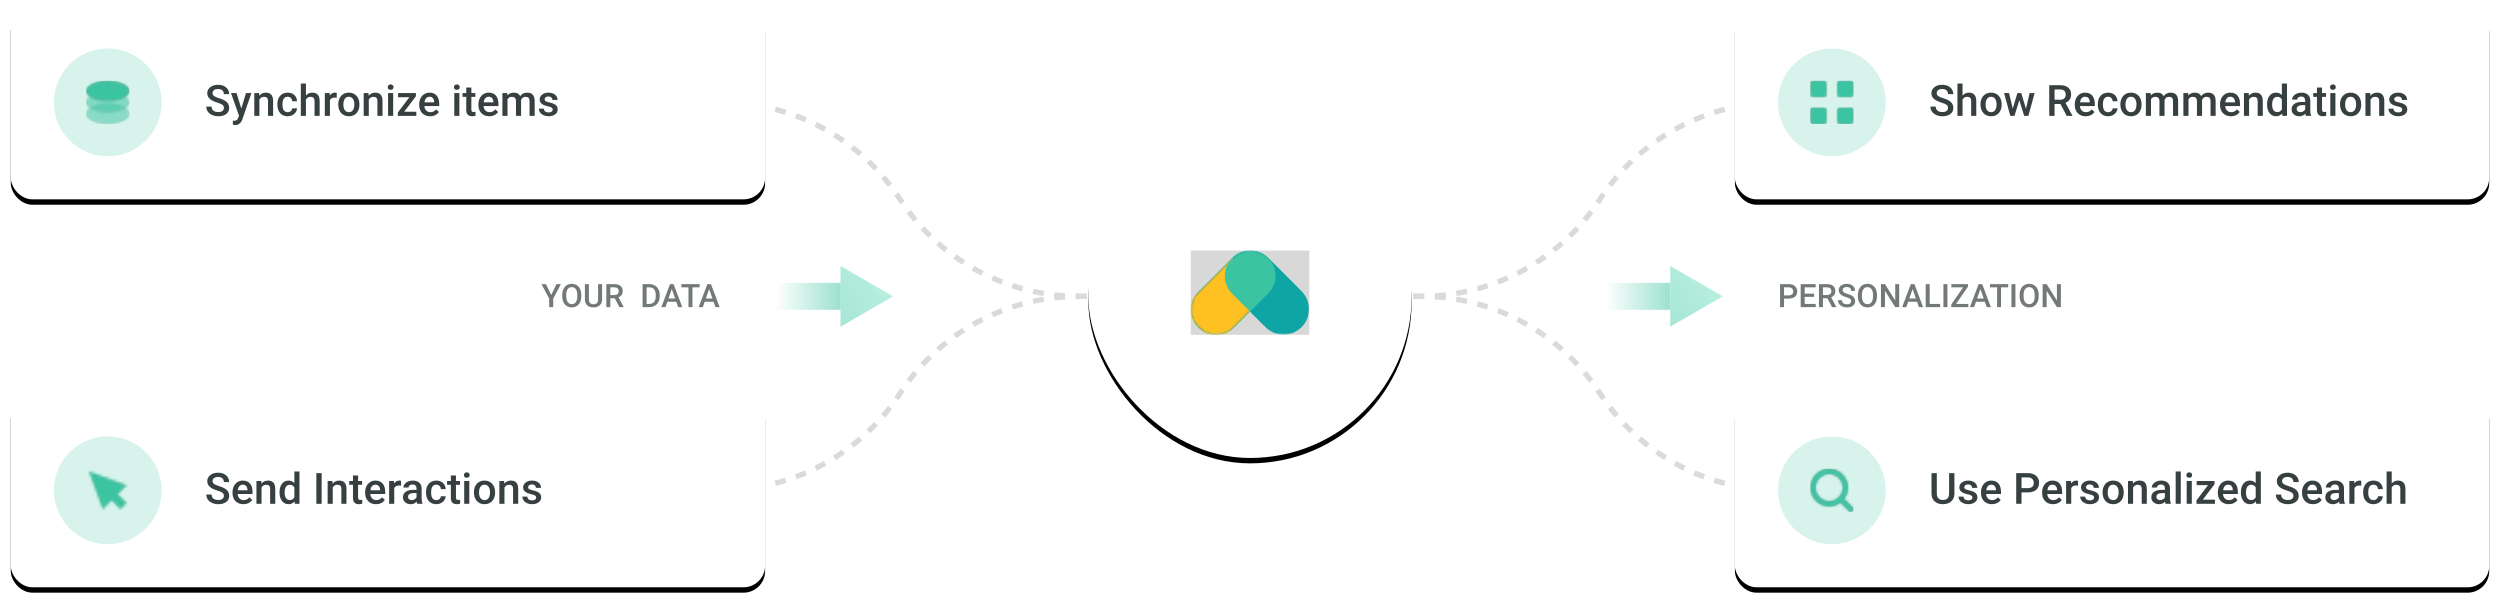 <svg xmlns="http://www.w3.org/2000/svg" xmlns:xlink="http://www.w3.org/1999/xlink" width="928" height="224" viewBox="0 0 928 224"><defs><rect id="a" width="120" height="120" x="0" y="0" rx="60"/><rect id="c" width="44" height="31.275" x="0" y="0"/><rect id="i" width="280" height="72" x="0" y="0" rx="8"/><rect id="q" width="280" height="72" x="0" y="0" rx="8"/><rect id="u" width="280" height="72" x="0" y="0" rx="8"/><rect id="y" width="280" height="72" x="0" y="0" rx="8"/><filter id="b" width="110%" height="110%" x="-5%" y="-3.3%" filterUnits="objectBoundingBox"><feMorphology in="SourceAlpha" radius="1" result="shadowSpreadOuter1"/><feOffset dy="2" in="shadowSpreadOuter1" result="shadowOffsetOuter1"/><feGaussianBlur in="shadowOffsetOuter1" result="shadowBlurOuter1" stdDeviation="2"/><feColorMatrix in="shadowBlurOuter1" result="shadowMatrixOuter1" values="0 0 0 0 0.216 0 0 0 0 0.251 0 0 0 0 0.251 0 0 0 0.25 0"/><feOffset in="SourceAlpha" result="shadowOffsetOuter2"/><feGaussianBlur in="shadowOffsetOuter2" result="shadowBlurOuter2" stdDeviation=".5"/><feColorMatrix in="shadowBlurOuter2" result="shadowMatrixOuter2" values="0 0 0 0 0.216 0 0 0 0 0.251 0 0 0 0 0.251 0 0 0 0.25 0"/><feMerge><feMergeNode in="shadowMatrixOuter1"/><feMergeNode in="shadowMatrixOuter2"/></feMerge></filter><filter id="j" width="104.3%" height="116.7%" x="-2.1%" y="-5.6%" filterUnits="objectBoundingBox"><feMorphology in="SourceAlpha" radius="1" result="shadowSpreadOuter1"/><feOffset dy="2" in="shadowSpreadOuter1" result="shadowOffsetOuter1"/><feGaussianBlur in="shadowOffsetOuter1" result="shadowBlurOuter1" stdDeviation="2"/><feColorMatrix in="shadowBlurOuter1" result="shadowMatrixOuter1" values="0 0 0 0 0.216 0 0 0 0 0.251 0 0 0 0 0.251 0 0 0 0.25 0"/><feOffset in="SourceAlpha" result="shadowOffsetOuter2"/><feGaussianBlur in="shadowOffsetOuter2" result="shadowBlurOuter2" stdDeviation=".5"/><feColorMatrix in="shadowBlurOuter2" result="shadowMatrixOuter2" values="0 0 0 0 0.216 0 0 0 0 0.251 0 0 0 0 0.251 0 0 0 0.25 0"/><feMerge><feMergeNode in="shadowMatrixOuter1"/><feMergeNode in="shadowMatrixOuter2"/></feMerge></filter><filter id="r" width="104.3%" height="116.7%" x="-2.1%" y="-5.6%" filterUnits="objectBoundingBox"><feMorphology in="SourceAlpha" radius="1" result="shadowSpreadOuter1"/><feOffset dy="2" in="shadowSpreadOuter1" result="shadowOffsetOuter1"/><feGaussianBlur in="shadowOffsetOuter1" result="shadowBlurOuter1" stdDeviation="2"/><feColorMatrix in="shadowBlurOuter1" result="shadowMatrixOuter1" values="0 0 0 0 0.216 0 0 0 0 0.251 0 0 0 0 0.251 0 0 0 0.25 0"/><feOffset in="SourceAlpha" result="shadowOffsetOuter2"/><feGaussianBlur in="shadowOffsetOuter2" result="shadowBlurOuter2" stdDeviation=".5"/><feColorMatrix in="shadowBlurOuter2" result="shadowMatrixOuter2" values="0 0 0 0 0.216 0 0 0 0 0.251 0 0 0 0 0.251 0 0 0 0.25 0"/><feMerge><feMergeNode in="shadowMatrixOuter1"/><feMergeNode in="shadowMatrixOuter2"/></feMerge></filter><filter id="v" width="104.3%" height="116.7%" x="-2.1%" y="-5.6%" filterUnits="objectBoundingBox"><feMorphology in="SourceAlpha" radius="1" result="shadowSpreadOuter1"/><feOffset dy="2" in="shadowSpreadOuter1" result="shadowOffsetOuter1"/><feGaussianBlur in="shadowOffsetOuter1" result="shadowBlurOuter1" stdDeviation="2"/><feColorMatrix in="shadowBlurOuter1" result="shadowMatrixOuter1" values="0 0 0 0 0.216 0 0 0 0 0.251 0 0 0 0 0.251 0 0 0 0.25 0"/><feOffset in="SourceAlpha" result="shadowOffsetOuter2"/><feGaussianBlur in="shadowOffsetOuter2" result="shadowBlurOuter2" stdDeviation=".5"/><feColorMatrix in="shadowBlurOuter2" result="shadowMatrixOuter2" values="0 0 0 0 0.216 0 0 0 0 0.251 0 0 0 0 0.251 0 0 0 0.25 0"/><feMerge><feMergeNode in="shadowMatrixOuter1"/><feMergeNode in="shadowMatrixOuter2"/></feMerge></filter><filter id="z" width="104.3%" height="116.7%" x="-2.1%" y="-5.6%" filterUnits="objectBoundingBox"><feMorphology in="SourceAlpha" radius="1" result="shadowSpreadOuter1"/><feOffset dy="2" in="shadowSpreadOuter1" result="shadowOffsetOuter1"/><feGaussianBlur in="shadowOffsetOuter1" result="shadowBlurOuter1" stdDeviation="2"/><feColorMatrix in="shadowBlurOuter1" result="shadowMatrixOuter1" values="0 0 0 0 0.216 0 0 0 0 0.251 0 0 0 0 0.251 0 0 0 0.25 0"/><feOffset in="SourceAlpha" result="shadowOffsetOuter2"/><feGaussianBlur in="shadowOffsetOuter2" result="shadowBlurOuter2" stdDeviation=".5"/><feColorMatrix in="shadowBlurOuter2" result="shadowMatrixOuter2" values="0 0 0 0 0.216 0 0 0 0 0.251 0 0 0 0 0.251 0 0 0 0.25 0"/><feMerge><feMergeNode in="shadowMatrixOuter1"/><feMergeNode in="shadowMatrixOuter2"/></feMerge></filter><path id="e" d="M9.381,36.363 C4.2,36.363 -2.51021605e-12,32.167 -2.51021605e-12,26.991 L-2.51021605e-12,26.991 L-2.51021605e-12,9.435 C-2.51021605e-12,4.225 4.225,1.11095568e-12 9.436,1.11095568e-12 L9.436,1.11095568e-12 L9.705,0.004 C14.793,0.146 18.873,4.314 18.873,9.435 L18.873,9.435 L18.872,17.619 L27.232,17.619 C32.322,17.619 36.465,21.669 36.609,26.719 L36.613,26.991 C36.613,32.168 32.413,36.363 27.232,36.363 L27.232,36.363 Z"/><path id="s" d="M1,1 L15,6.131 L11.713,9.418 L15,12.705 L12.705,15 L9.418,11.714 L6.131,15 L1,1 Z"/><path id="w" d="M1,0 L5,0 C5.552,0 6,0.448 6,1 L6,5 C6,5.552 5.552,6 5,6 L1,6 C0.448,6 0,5.552 0,5 L0,1 C0,0.448 0.448,0 1,0 Z M1,10 L5,10 C5.552,10 6,10.448 6,11 L6,15 C6,15.552 5.552,16 5,16 L1,16 C0.448,16 0,15.552 0,15 L0,11 C0,10.448 0.448,10 1,10 Z M11,0 L15,0 C15.552,0 16,0.448 16,1 L16,5 C16,5.552 15.552,6 15,6 L11,6 C10.448,6 10,5.552 10,5 L10,1 C10,0.448 10.448,0 11,0 Z M11,10 L15,10 C15.552,10 16,10.448 16,11 L16,15 C16,15.552 15.552,16 15,16 L11,16 C10.448,16 10,15.552 10,15 L10,11 C10,10.448 10.448,10 11,10 Z"/><path id="A" d="M12.606,11.192 L15.707,14.293 C16.098,14.683 16.098,15.317 15.707,15.707 C15.317,16.098 14.683,16.098 14.293,15.707 L11.192,12.606 C10.024,13.482 8.572,14 7,14 C3.134,14 0,10.866 0,7 C0,3.134 3.134,0 7,0 C10.866,0 14,3.134 14,7 C14,8.572 13.482,10.024 12.606,11.192 L12.606,11.192 Z M7,12 C9.761,12 12,9.761 12,7 C12,4.239 9.761,2 7,2 C4.239,2 2,4.239 2,7 C2,9.761 4.239,12 7,12 Z"/><ellipse id="k" cx="8" cy="4.211" rx="8" ry="3.789"/><ellipse id="m" cx="8" cy="4" rx="8" ry="3.789"/><ellipse id="o" cx="8" cy="3.789" rx="8" ry="3.789"/><linearGradient id="g" x1="0%" x2="100%" y1="50%" y2="50%"><stop offset="0%" stop-color="#FFF"/><stop offset="100%" stop-color="#3BC4A1"/></linearGradient><linearGradient id="h" x1="-9.385%" x2="130.144%" y1="-38.052%" y2="151.533%"><stop offset="0%" stop-color="#86E8CF"/><stop offset="100%" stop-color="#3BC4A1"/></linearGradient></defs><g fill="none" fill-rule="evenodd" transform="translate(4 2)"><path stroke="#D9DBDB" stroke-dasharray="4 4" stroke-width="2" d="M260,108 L263.707,108 C290.504,108 315.486,121.544 330.109,144 C344.732,166.456 369.714,180 396.511,180 L400,180 L400,180" transform="matrix(1 0 0 -1 0 288)"/><path stroke="#D9DBDB" stroke-dasharray="4 4" stroke-width="2" d="M260,36 L263.707,36 C290.504,36 315.486,49.544 330.109,72 C344.732,94.456 369.714,108 396.511,108 L400,108 L400,108"/><g stroke="#D9DBDB" stroke-dasharray="4 4" stroke-width="2" transform="matrix(-1 0 0 1 660 36)"><path d="M0,72 L3.707,72 C30.504,72 55.486,85.544 70.109,108 C84.732,130.456 109.714,144 136.511,144 L140,144 L140,144" transform="matrix(1 0 0 -1 0 216)"/><path d="M0,0 L3.707,0 C30.504,-1.91334608e-14 55.486,13.544 70.109,36 C84.732,58.456 109.714,72 136.511,72 L140,72 L140,72"/></g><g transform="translate(400 48)"><use xlink:href="#a" fill="#000" filter="url(#b)"/><use xlink:href="#a" fill="#FFF"/><g transform="translate(38 43)"><mask id="d" fill="#fff"><use xlink:href="#c"/></mask><use xlink:href="#c" fill="#D8D8D8" opacity="0" transform="matrix(1 0 0 -1 0 31.275)"/><g mask="url(#d)"><g transform="rotate(135 19.395 20.785)"><mask id="f" fill="#fff"><use xlink:href="#e"/></mask><use xlink:href="#e" fill="#0FA5A5"/><polygon fill="#FFC021" points="9.436 26.991 18.873 17.619 36.613 17.619 36.613 36.363 9.436 36.363" mask="url(#f)"/><polygon fill="#0FA5A5" points="0 10.443 18.873 10.443 18.873 17.619 9.922 26.67 0 26.67" mask="url(#f)"/><path fill="#3BC4A1" d="M18.872,17.619 L18.873,26.927 C18.873,32.138 14.648,36.363 9.436,36.363 L9.436,36.363 L9.168,36.359 C4.079,36.217 4.41118181e-12,32.049 4.41118181e-12,26.927 L5.25474858e-05,26.958 L0.004,26.719 C0.145,21.758 4.144,17.764 9.109,17.623 L9.381,17.619 L18.872,17.619 Z" mask="url(#f)"/></g></g></g></g><rect width="24" height="10" x="284" y="103" fill="url(#g)" opacity=".5"/><polygon fill="url(#h)" points="314.5 95 325.758 114.5 303.242 114.5" opacity=".5" transform="rotate(90 314.5 108)"/><g opacity=".5" transform="translate(592 95)"><rect width="24" height="10" y="8" fill="url(#g)"/><polygon fill="url(#h)" points="30.5 0 41.758 19.5 19.242 19.5" transform="rotate(90 30.5 13)"/></g><use xlink:href="#i" fill="#000" filter="url(#j)"/><use xlink:href="#i" fill="#FFF"/><g transform="translate(16 16)"><circle cx="20" cy="20" r="20" fill="#3BC4A1" opacity=".2"/><g transform="translate(12 12)"><g opacity=".5" transform="translate(0 8)"><mask id="l" fill="#fff"><use xlink:href="#k"/></mask><use xlink:href="#k" fill="#A9B1B1"/><g mask="url(#l)"><rect width="16" height="16" fill="#3BC4A1" transform="translate(0 -8)"/></g></g><g opacity=".55" transform="translate(0 4)"><mask id="n" fill="#fff"><use xlink:href="#m"/></mask><use xlink:href="#m" fill="#A9B1B1" opacity=".5"/><g mask="url(#n)"><rect width="16" height="16" fill="#3BC4A1" transform="translate(0 -4)"/></g></g><mask id="p" fill="#fff"><use xlink:href="#o"/></mask><use xlink:href="#o" fill="#A9B1B1"/><g fill="#3BC4A1" mask="url(#p)"><rect width="16" height="16"/></g></g></g><g transform="translate(0 144)"><use xlink:href="#q" fill="#000" filter="url(#r)"/><use xlink:href="#q" fill="#FFF"/><g transform="translate(16 16)"><circle cx="20" cy="20" r="20" fill="#3BC4A1" opacity=".2"/><g transform="translate(12 12)"><mask id="t" fill="#fff"><use xlink:href="#s"/></mask><use xlink:href="#s" fill="#D8D8D8" fill-rule="nonzero"/><g fill="#3BC4A1" mask="url(#t)"><rect width="16" height="16"/></g></g></g></g><g transform="translate(640)"><use xlink:href="#u" fill="#000" filter="url(#v)"/><use xlink:href="#u" fill="#FFF"/><g transform="translate(16 16)"><circle cx="20" cy="20" r="20" fill="#3BC4A1" opacity=".2"/><g transform="translate(12 12)"><mask id="x" fill="#fff"><use xlink:href="#w"/></mask><use xlink:href="#w" fill="#A9B1B1"/><g fill="#3BC4A1" mask="url(#x)"><rect width="16" height="16"/></g></g></g></g><g transform="translate(640 144)"><use xlink:href="#y" fill="#000" filter="url(#z)"/><use xlink:href="#y" fill="#FFF"/><g transform="translate(16 16)"><circle cx="20" cy="20" r="20" fill="#3BC4A1" opacity=".2"/><g transform="translate(12 12)"><mask id="B" fill="#fff"><use xlink:href="#A"/></mask><use xlink:href="#A" fill="#A9B1B1" fill-rule="nonzero"/><g fill="#3BC4A1" mask="url(#B)"><rect width="16" height="16"/></g></g></g></g><path fill="#374040" fill-rule="nonzero" d="M175.844,176.391 C176.984,176.391 177.91,176.758 178.621,177.492 C179.332,178.227 179.716,179.201 179.773,180.414 L179.781,180.859 C179.781,181.693 179.621,182.438 179.301,183.094 C178.98,183.75 178.522,184.258 177.926,184.617 C177.329,184.977 176.641,185.156 175.859,185.156 C174.667,185.156 173.712,184.759 172.996,183.965 C172.28,183.171 171.922,182.112 171.922,180.789 L171.922,180.695 C171.922,179.867 172.086,179.121 172.414,178.457 C172.742,177.793 173.203,177.283 173.797,176.926 C174.391,176.569 175.073,176.391 175.844,176.391 Z M780.391,176.391 C781.531,176.391 782.457,176.758 783.168,177.492 C783.879,178.227 784.263,179.201 784.32,180.414 L784.328,180.859 C784.328,181.693 784.168,182.438 783.848,183.094 C783.527,183.75 783.069,184.258 782.473,184.617 C781.876,184.977 781.188,185.156 780.406,185.156 C779.214,185.156 778.259,184.759 777.543,183.965 C776.827,183.171 776.469,182.112 776.469,180.789 L776.469,180.695 C776.469,179.867 776.633,179.121 776.961,178.457 C777.289,177.793 777.75,177.283 778.344,176.926 C778.938,176.569 779.62,176.391 780.391,176.391 Z M76.961,173.469 C77.753,173.469 78.458,173.615 79.078,173.906 C79.698,174.198 80.185,174.613 80.539,175.152 C80.893,175.691 81.07,176.289 81.07,176.945 L79.102,176.945 C79.102,176.352 78.915,175.887 78.543,175.551 C78.171,175.215 77.638,175.047 76.945,175.047 C76.299,175.047 75.798,175.185 75.441,175.461 C75.085,175.737 74.906,176.122 74.906,176.617 C74.906,177.034 75.099,177.382 75.484,177.66 C75.87,177.939 76.505,178.21 77.391,178.473 C78.276,178.736 78.987,179.035 79.523,179.371 C80.06,179.707 80.453,180.092 80.703,180.527 C80.953,180.962 81.078,181.471 81.078,182.055 C81.078,183.003 80.715,183.757 79.988,184.316 C79.262,184.876 78.276,185.156 77.031,185.156 C76.208,185.156 75.452,185.004 74.762,184.699 C74.072,184.395 73.535,183.974 73.152,183.438 C72.77,182.901 72.578,182.276 72.578,181.562 L74.555,181.562 C74.555,182.208 74.768,182.708 75.195,183.062 C75.622,183.417 76.234,183.594 77.031,183.594 C77.719,183.594 78.236,183.454 78.582,183.176 C78.928,182.897 79.102,182.529 79.102,182.07 C79.102,181.57 78.926,181.185 78.574,180.914 C78.223,180.643 77.589,180.37 76.672,180.094 C75.755,179.818 75.026,179.51 74.484,179.172 C73.448,178.521 72.93,177.672 72.93,176.625 C72.93,175.708 73.303,174.953 74.051,174.359 C74.798,173.766 75.768,173.469 76.961,173.469 Z M714.945,173.625 L714.945,181.234 C714.945,181.995 715.138,182.576 715.523,182.977 C715.909,183.378 716.477,183.578 717.227,183.578 C718.747,183.578 719.508,182.776 719.508,181.172 L719.508,173.625 L721.477,173.625 L721.477,181.227 C721.477,182.435 721.09,183.392 720.316,184.098 C719.543,184.803 718.513,185.156 717.227,185.156 C715.924,185.156 714.891,184.809 714.125,184.113 C713.359,183.418 712.977,182.453 712.977,181.219 L712.977,173.625 L714.945,173.625 Z M877.047,176.391 C878.052,176.391 878.871,176.684 879.504,177.27 C880.137,177.855 880.469,178.625 880.5,179.578 L878.711,179.578 C878.69,179.094 878.525,178.695 878.215,178.383 C877.905,178.07 877.51,177.914 877.031,177.914 C876.417,177.914 875.943,178.137 875.609,178.582 C875.276,179.027 875.107,179.703 875.102,180.609 L875.102,180.914 C875.102,181.831 875.267,182.514 875.598,182.965 C875.928,183.415 876.406,183.641 877.031,183.641 C877.505,183.641 877.898,183.503 878.211,183.227 C878.523,182.951 878.69,182.609 878.711,182.203 L880.5,182.203 C880.479,182.729 880.315,183.22 880.008,183.676 C879.701,184.132 879.284,184.492 878.758,184.758 C878.232,185.023 877.664,185.156 877.055,185.156 C875.872,185.156 874.935,184.773 874.242,184.008 C873.549,183.242 873.203,182.185 873.203,180.836 L873.203,180.641 C873.203,179.354 873.547,178.324 874.234,177.551 C874.922,176.777 875.859,176.391 877.047,176.391 Z M845.172,173.469 C845.964,173.469 846.669,173.615 847.289,173.906 C847.909,174.198 848.396,174.613 848.75,175.152 C849.104,175.691 849.281,176.289 849.281,176.945 L847.312,176.945 C847.312,176.352 847.126,175.887 846.754,175.551 C846.382,175.215 845.849,175.047 845.156,175.047 C844.51,175.047 844.009,175.185 843.652,175.461 C843.296,175.737 843.117,176.122 843.117,176.617 C843.117,177.034 843.31,177.382 843.695,177.66 C844.081,177.939 844.716,178.21 845.602,178.473 C846.487,178.736 847.198,179.035 847.734,179.371 C848.271,179.707 848.664,180.092 848.914,180.527 C849.164,180.962 849.289,181.471 849.289,182.055 C849.289,183.003 848.926,183.757 848.199,184.316 C847.473,184.876 846.487,185.156 845.242,185.156 C844.419,185.156 843.663,185.004 842.973,184.699 C842.283,184.395 841.746,183.974 841.363,183.438 C840.98,182.901 840.789,182.276 840.789,181.562 L842.766,181.562 C842.766,182.208 842.979,182.708 843.406,183.062 C843.833,183.417 844.445,183.594 845.242,183.594 C845.93,183.594 846.447,183.454 846.793,183.176 C847.139,182.897 847.312,182.529 847.312,182.07 C847.312,181.57 847.137,181.185 846.785,180.914 C846.434,180.643 845.799,180.37 844.883,180.094 C843.966,179.818 843.237,179.51 842.695,179.172 C841.659,178.521 841.141,177.672 841.141,176.625 C841.141,175.708 841.514,174.953 842.262,174.359 C843.009,173.766 843.979,173.469 845.172,173.469 Z M165.25,174.492 L165.25,176.547 L166.742,176.547 L166.742,177.953 L165.25,177.953 L165.25,182.672 C165.25,182.995 165.314,183.228 165.441,183.371 C165.569,183.514 165.797,183.586 166.125,183.586 C166.344,183.586 166.565,183.56 166.789,183.508 L166.789,184.977 C166.357,185.096 165.94,185.156 165.539,185.156 C164.081,185.156 163.352,184.352 163.352,182.742 L163.352,177.953 L161.961,177.953 L161.961,176.547 L163.352,176.547 L163.352,174.492 L165.25,174.492 Z M835.219,173 L835.219,185 L833.5,185 L833.406,184.125 C832.839,184.812 832.081,185.156 831.133,185.156 C830.143,185.156 829.342,184.758 828.73,183.961 C828.118,183.164 827.812,182.081 827.812,180.711 C827.812,179.409 828.115,178.363 828.719,177.574 C829.323,176.785 830.133,176.391 831.148,176.391 C832.044,176.391 832.768,176.703 833.32,177.328 L833.32,173 L835.219,173 Z M726.562,176.391 C727.573,176.391 728.389,176.641 729.012,177.141 C729.634,177.641 729.945,178.289 729.945,179.086 L728.047,179.086 C728.047,178.721 727.911,178.418 727.641,178.176 C727.37,177.934 727.01,177.812 726.562,177.812 C726.146,177.812 725.806,177.909 725.543,178.102 C725.28,178.294 725.148,178.552 725.148,178.875 C725.148,179.167 725.271,179.393 725.516,179.555 C725.76,179.716 726.255,179.879 727,180.043 C727.745,180.207 728.329,180.402 728.754,180.629 C729.178,180.855 729.493,181.128 729.699,181.445 C729.905,181.763 730.008,182.148 730.008,182.602 C730.008,183.362 729.693,183.978 729.062,184.449 C728.432,184.921 727.607,185.156 726.586,185.156 C725.893,185.156 725.276,185.031 724.734,184.781 C724.193,184.531 723.771,184.188 723.469,183.75 C723.167,183.312 723.016,182.841 723.016,182.336 L724.859,182.336 C724.885,182.784 725.055,183.129 725.367,183.371 C725.68,183.613 726.094,183.734 726.609,183.734 C727.109,183.734 727.49,183.639 727.75,183.449 C728.01,183.259 728.141,183.01 728.141,182.703 C728.141,182.365 728.001,182.107 727.723,181.93 C727.444,181.753 726.982,181.596 726.336,181.461 C725.69,181.326 725.151,181.154 724.719,180.945 C723.771,180.487 723.297,179.823 723.297,178.953 C723.297,178.224 723.604,177.615 724.219,177.125 C724.833,176.635 725.615,176.391 726.562,176.391 Z M771.727,176.391 C772.737,176.391 773.553,176.641 774.176,177.141 C774.798,177.641 775.109,178.289 775.109,179.086 L773.211,179.086 C773.211,178.721 773.076,178.418 772.805,178.176 C772.534,177.934 772.174,177.812 771.727,177.812 C771.31,177.812 770.97,177.909 770.707,178.102 C770.444,178.294 770.312,178.552 770.312,178.875 C770.312,179.167 770.435,179.393 770.68,179.555 C770.924,179.716 771.419,179.879 772.164,180.043 C772.909,180.207 773.493,180.402 773.918,180.629 C774.342,180.855 774.658,181.128 774.863,181.445 C775.069,181.763 775.172,182.148 775.172,182.602 C775.172,183.362 774.857,183.978 774.227,184.449 C773.596,184.921 772.771,185.156 771.75,185.156 C771.057,185.156 770.44,185.031 769.898,184.781 C769.357,184.531 768.935,184.188 768.633,183.75 C768.331,183.312 768.18,182.841 768.18,182.336 L770.023,182.336 C770.049,182.784 770.219,183.129 770.531,183.371 C770.844,183.613 771.258,183.734 771.773,183.734 C772.273,183.734 772.654,183.639 772.914,183.449 C773.174,183.259 773.305,183.01 773.305,182.703 C773.305,182.365 773.165,182.107 772.887,181.93 C772.608,181.753 772.146,181.596 771.5,181.461 C770.854,181.326 770.315,181.154 769.883,180.945 C768.935,180.487 768.461,179.823 768.461,178.953 C768.461,178.224 768.768,177.615 769.383,177.125 C769.997,176.635 770.779,176.391 771.727,176.391 Z M862.82,176.391 C863.81,176.391 864.599,176.639 865.188,177.137 C865.776,177.634 866.078,178.333 866.094,179.234 L866.094,183.047 C866.094,183.807 866.201,184.414 866.414,184.867 L866.414,185 L864.477,185 C864.393,184.839 864.32,184.576 864.258,184.211 C863.654,184.841 862.914,185.156 862.039,185.156 C861.19,185.156 860.497,184.914 859.961,184.43 C859.424,183.945 859.156,183.346 859.156,182.633 C859.156,181.732 859.491,181.04 860.16,180.559 C860.829,180.077 861.786,179.836 863.031,179.836 L864.195,179.836 L864.195,179.281 C864.195,178.844 864.073,178.493 863.828,178.23 C863.583,177.967 863.211,177.836 862.711,177.836 C862.279,177.836 861.924,177.944 861.648,178.16 C861.372,178.376 861.234,178.651 861.234,178.984 L859.336,178.984 C859.336,178.521 859.49,178.087 859.797,177.684 C860.104,177.28 860.522,176.964 861.051,176.734 C861.579,176.505 862.169,176.391 862.82,176.391 Z M107.164,173 L107.164,185 L105.445,185 L105.352,184.125 C104.784,184.812 104.026,185.156 103.078,185.156 C102.089,185.156 101.288,184.758 100.676,183.961 C100.064,183.164 99.758,182.081 99.758,180.711 C99.758,179.409 100.06,178.363 100.664,177.574 C101.268,176.785 102.078,176.391 103.094,176.391 C103.99,176.391 104.714,176.703 105.266,177.328 L105.266,173 L107.164,173 Z M86.133,176.391 C87.284,176.391 88.173,176.758 88.801,177.492 C89.428,178.227 89.742,179.266 89.742,180.609 L89.742,181.375 L84.219,181.375 C84.276,182.073 84.509,182.625 84.918,183.031 C85.327,183.438 85.841,183.641 86.461,183.641 C87.331,183.641 88.039,183.289 88.586,182.586 L89.609,183.562 C89.271,184.068 88.819,184.46 88.254,184.738 C87.689,185.017 87.055,185.156 86.352,185.156 C85.148,185.156 84.173,184.777 83.426,184.02 C82.678,183.262 82.305,182.253 82.305,180.992 L82.305,180.758 C82.305,179.914 82.467,179.16 82.793,178.496 C83.118,177.832 83.576,177.315 84.164,176.945 C84.753,176.576 85.409,176.391 86.133,176.391 Z M128.922,174.492 L128.922,176.547 L130.414,176.547 L130.414,177.953 L128.922,177.953 L128.922,182.672 C128.922,182.995 128.986,183.228 129.113,183.371 C129.241,183.514 129.469,183.586 129.797,183.586 C130.016,183.586 130.237,183.56 130.461,183.508 L130.461,184.977 C130.029,185.096 129.612,185.156 129.211,185.156 C127.753,185.156 127.023,184.352 127.023,182.742 L127.023,177.953 L125.633,177.953 L125.633,176.547 L127.023,176.547 L127.023,174.492 L128.922,174.492 Z M149.234,176.391 C150.224,176.391 151.013,176.639 151.602,177.137 C152.19,177.634 152.492,178.333 152.508,179.234 L152.508,183.047 C152.508,183.807 152.615,184.414 152.828,184.867 L152.828,185 L150.891,185 C150.807,184.839 150.734,184.576 150.672,184.211 C150.068,184.841 149.328,185.156 148.453,185.156 C147.604,185.156 146.911,184.914 146.375,184.43 C145.839,183.945 145.57,183.346 145.57,182.633 C145.57,181.732 145.905,181.04 146.574,180.559 C147.243,180.077 148.201,179.836 149.445,179.836 L150.609,179.836 L150.609,179.281 C150.609,178.844 150.487,178.493 150.242,178.23 C149.997,177.967 149.625,177.836 149.125,177.836 C148.693,177.836 148.339,177.944 148.062,178.16 C147.786,178.376 147.648,178.651 147.648,178.984 L145.75,178.984 C145.75,178.521 145.904,178.087 146.211,177.684 C146.518,177.28 146.936,176.964 147.465,176.734 C147.993,176.505 148.583,176.391 149.234,176.391 Z M157.984,176.391 C158.99,176.391 159.809,176.684 160.441,177.27 C161.074,177.855 161.406,178.625 161.438,179.578 L159.648,179.578 C159.628,179.094 159.462,178.695 159.152,178.383 C158.842,178.07 158.448,177.914 157.969,177.914 C157.354,177.914 156.88,178.137 156.547,178.582 C156.214,179.027 156.044,179.703 156.039,180.609 L156.039,180.914 C156.039,181.831 156.204,182.514 156.535,182.965 C156.866,183.415 157.344,183.641 157.969,183.641 C158.443,183.641 158.836,183.503 159.148,183.227 C159.461,182.951 159.628,182.609 159.648,182.203 L161.438,182.203 C161.417,182.729 161.253,183.22 160.945,183.676 C160.638,184.132 160.221,184.492 159.695,184.758 C159.169,185.023 158.602,185.156 157.992,185.156 C156.81,185.156 155.872,184.773 155.18,184.008 C154.487,183.242 154.141,182.185 154.141,180.836 L154.141,180.641 C154.141,179.354 154.484,178.324 155.172,177.551 C155.859,176.777 156.797,176.391 157.984,176.391 Z M798.227,176.391 C799.216,176.391 800.005,176.639 800.594,177.137 C801.182,177.634 801.484,178.333 801.5,179.234 L801.5,183.047 C801.5,183.807 801.607,184.414 801.82,184.867 L801.82,185 L799.883,185 C799.799,184.839 799.727,184.576 799.664,184.211 C799.06,184.841 798.32,185.156 797.445,185.156 C796.596,185.156 795.904,184.914 795.367,184.43 C794.831,183.945 794.562,183.346 794.562,182.633 C794.562,181.732 794.897,181.04 795.566,180.559 C796.236,180.077 797.193,179.836 798.438,179.836 L799.602,179.836 L799.602,179.281 C799.602,178.844 799.479,178.493 799.234,178.23 C798.99,177.967 798.617,177.836 798.117,177.836 C797.685,177.836 797.331,177.944 797.055,178.16 C796.779,178.376 796.641,178.651 796.641,178.984 L794.742,178.984 C794.742,178.521 794.896,178.087 795.203,177.684 C795.51,177.28 795.928,176.964 796.457,176.734 C796.986,176.505 797.576,176.391 798.227,176.391 Z M823.086,176.391 C824.237,176.391 825.126,176.758 825.754,177.492 C826.382,178.227 826.695,179.266 826.695,180.609 L826.695,181.375 L821.172,181.375 C821.229,182.073 821.462,182.625 821.871,183.031 C822.28,183.438 822.794,183.641 823.414,183.641 C824.284,183.641 824.992,183.289 825.539,182.586 L826.562,183.562 C826.224,184.068 825.772,184.46 825.207,184.738 C824.642,185.017 824.008,185.156 823.305,185.156 C822.102,185.156 821.126,184.777 820.379,184.02 C819.632,183.262 819.258,182.253 819.258,180.992 L819.258,180.758 C819.258,179.914 819.421,179.16 819.746,178.496 C820.072,177.832 820.529,177.315 821.117,176.945 C821.706,176.576 822.362,176.391 823.086,176.391 Z M854.344,176.391 C855.495,176.391 856.384,176.758 857.012,177.492 C857.639,178.227 857.953,179.266 857.953,180.609 L857.953,181.375 L852.43,181.375 C852.487,182.073 852.72,182.625 853.129,183.031 C853.538,183.438 854.052,183.641 854.672,183.641 C855.542,183.641 856.25,183.289 856.797,182.586 L857.82,183.562 C857.482,184.068 857.03,184.46 856.465,184.738 C855.9,185.017 855.266,185.156 854.562,185.156 C853.359,185.156 852.384,184.777 851.637,184.02 C850.889,183.262 850.516,182.253 850.516,180.992 L850.516,180.758 C850.516,179.914 850.678,179.16 851.004,178.496 C851.329,177.832 851.786,177.315 852.375,176.945 C852.964,176.576 853.62,176.391 854.344,176.391 Z M135.367,176.391 C136.518,176.391 137.408,176.758 138.035,177.492 C138.663,178.227 138.977,179.266 138.977,180.609 L138.977,181.375 L133.453,181.375 C133.51,182.073 133.743,182.625 134.152,183.031 C134.561,183.438 135.076,183.641 135.695,183.641 C136.565,183.641 137.273,183.289 137.82,182.586 L138.844,183.562 C138.505,184.068 138.053,184.46 137.488,184.738 C136.923,185.017 136.289,185.156 135.586,185.156 C134.383,185.156 133.408,184.777 132.66,184.02 C131.913,183.262 131.539,182.253 131.539,180.992 L131.539,180.758 C131.539,179.914 131.702,179.16 132.027,178.496 C132.353,177.832 132.81,177.315 133.398,176.945 C133.987,176.576 134.643,176.391 135.367,176.391 Z M757.859,176.391 C759.01,176.391 759.9,176.758 760.527,177.492 C761.155,178.227 761.469,179.266 761.469,180.609 L761.469,181.375 L755.945,181.375 C756.003,182.073 756.236,182.625 756.645,183.031 C757.053,183.438 757.568,183.641 758.188,183.641 C759.057,183.641 759.766,183.289 760.312,182.586 L761.336,183.562 C760.997,184.068 760.546,184.46 759.98,184.738 C759.415,185.017 758.781,185.156 758.078,185.156 C756.875,185.156 755.9,184.777 755.152,184.02 C754.405,183.262 754.031,182.253 754.031,180.992 L754.031,180.758 C754.031,179.914 754.194,179.16 754.52,178.496 C754.845,177.832 755.302,177.315 755.891,176.945 C756.479,176.576 757.135,176.391 757.859,176.391 Z M193.445,176.391 C194.456,176.391 195.272,176.641 195.895,177.141 C196.517,177.641 196.828,178.289 196.828,179.086 L194.93,179.086 C194.93,178.721 194.794,178.418 194.523,178.176 C194.253,177.934 193.893,177.812 193.445,177.812 C193.029,177.812 192.689,177.909 192.426,178.102 C192.163,178.294 192.031,178.552 192.031,178.875 C192.031,179.167 192.154,179.393 192.398,179.555 C192.643,179.716 193.138,179.879 193.883,180.043 C194.628,180.207 195.212,180.402 195.637,180.629 C196.061,180.855 196.376,181.128 196.582,181.445 C196.788,181.763 196.891,182.148 196.891,182.602 C196.891,183.362 196.576,183.978 195.945,184.449 C195.315,184.921 194.49,185.156 193.469,185.156 C192.776,185.156 192.159,185.031 191.617,184.781 C191.076,184.531 190.654,184.188 190.352,183.75 C190.049,183.312 189.898,182.841 189.898,182.336 L191.742,182.336 C191.768,182.784 191.938,183.129 192.25,183.371 C192.562,183.613 192.977,183.734 193.492,183.734 C193.992,183.734 194.372,183.639 194.633,183.449 C194.893,183.259 195.023,183.01 195.023,182.703 C195.023,182.365 194.884,182.107 194.605,181.93 C194.327,181.753 193.865,181.596 193.219,181.461 C192.573,181.326 192.034,181.154 191.602,180.945 C190.654,180.487 190.18,179.823 190.18,178.953 C190.18,178.224 190.487,177.615 191.102,177.125 C191.716,176.635 192.497,176.391 193.445,176.391 Z M735.164,176.391 C736.315,176.391 737.204,176.758 737.832,177.492 C738.46,178.227 738.773,179.266 738.773,180.609 L738.773,181.375 L733.25,181.375 C733.307,182.073 733.54,182.625 733.949,183.031 C734.358,183.438 734.872,183.641 735.492,183.641 C736.362,183.641 737.07,183.289 737.617,182.586 L738.641,183.562 C738.302,184.068 737.85,184.46 737.285,184.738 C736.72,185.017 736.086,185.156 735.383,185.156 C734.18,185.156 733.204,184.777 732.457,184.02 C731.71,183.262 731.336,182.253 731.336,180.992 L731.336,180.758 C731.336,179.914 731.499,179.16 731.824,178.496 C732.15,177.832 732.607,177.315 733.195,176.945 C733.784,176.576 734.44,176.391 735.164,176.391 Z M883.805,173 L883.805,177.469 C884.424,176.75 885.208,176.391 886.156,176.391 C887.958,176.391 888.872,177.419 888.898,179.477 L888.898,185 L887,185 L887,179.547 C887,178.964 886.874,178.551 886.621,178.309 C886.368,178.066 885.997,177.945 885.508,177.945 C884.747,177.945 884.18,178.284 883.805,178.961 L883.805,185 L881.906,185 L881.906,173 L883.805,173 Z M95.492,176.391 C97.253,176.391 98.148,177.398 98.18,179.414 L98.18,185 L96.281,185 L96.281,179.523 C96.281,178.987 96.165,178.59 95.934,178.332 C95.702,178.074 95.323,177.945 94.797,177.945 C94.031,177.945 93.461,178.292 93.086,178.984 L93.086,185 L91.188,185 L91.188,176.547 L92.977,176.547 L93.031,177.523 C93.656,176.768 94.477,176.391 95.492,176.391 Z M170.211,176.547 L170.211,185 L168.312,185 L168.312,176.547 L170.211,176.547 Z M115.398,173.625 L115.398,185 L113.43,185 L113.43,173.625 L115.398,173.625 Z M818.023,176.547 L818.023,177.75 L813.688,183.484 L818.188,183.484 L818.188,185 L811.328,185 L811.328,183.758 L815.617,178.078 L811.406,178.078 L811.406,176.547 L818.023,176.547 Z M144.211,176.391 C144.482,176.391 144.706,176.427 144.883,176.5 L144.875,178.281 C144.625,178.24 144.367,178.219 144.102,178.219 C143.232,178.219 142.646,178.552 142.344,179.219 L142.344,185 L140.445,185 L140.445,176.547 L142.258,176.547 L142.305,177.492 C142.763,176.758 143.398,176.391 144.211,176.391 Z M121.922,176.391 C123.682,176.391 124.578,177.398 124.609,179.414 L124.609,185 L122.711,185 L122.711,179.523 C122.711,178.987 122.595,178.59 122.363,178.332 C122.132,178.074 121.753,177.945 121.227,177.945 C120.461,177.945 119.891,178.292 119.516,178.984 L119.516,185 L117.617,185 L117.617,176.547 L119.406,176.547 L119.461,177.523 C120.086,176.768 120.906,176.391 121.922,176.391 Z M766.703,176.391 C766.974,176.391 767.198,176.427 767.375,176.5 L767.367,178.281 C767.117,178.24 766.859,178.219 766.594,178.219 C765.724,178.219 765.138,178.552 764.836,179.219 L764.836,185 L762.938,185 L762.938,176.547 L764.75,176.547 L764.797,177.492 C765.255,176.758 765.891,176.391 766.703,176.391 Z M871.844,176.391 C872.115,176.391 872.339,176.427 872.516,176.5 L872.508,178.281 C872.258,178.24 872,178.219 871.734,178.219 C870.865,178.219 870.279,178.552 869.977,179.219 L869.977,185 L868.078,185 L868.078,176.547 L869.891,176.547 L869.938,177.492 C870.396,176.758 871.031,176.391 871.844,176.391 Z M748.766,173.625 C750.036,173.625 751.046,173.956 751.793,174.617 C752.54,175.279 752.914,176.154 752.914,177.242 C752.914,178.357 752.548,179.224 751.816,179.844 C751.085,180.464 750.06,180.773 748.742,180.773 L746.391,180.773 L746.391,185 L744.414,185 L744.414,173.625 L748.766,173.625 Z M809.594,176.547 L809.594,185 L807.695,185 L807.695,176.547 L809.594,176.547 Z M805.508,173 L805.508,185 L803.609,185 L803.609,173 L805.508,173 Z M185.664,176.391 C187.424,176.391 188.32,177.398 188.352,179.414 L188.352,185 L186.453,185 L186.453,179.523 C186.453,178.987 186.337,178.59 186.105,178.332 C185.874,178.074 185.495,177.945 184.969,177.945 C184.203,177.945 183.633,178.292 183.258,178.984 L183.258,185 L181.359,185 L181.359,176.547 L183.148,176.547 L183.203,177.523 C183.828,176.768 184.648,176.391 185.664,176.391 Z M790.211,176.391 C791.971,176.391 792.867,177.398 792.898,179.414 L792.898,185 L791,185 L791,179.523 C791,178.987 790.884,178.59 790.652,178.332 C790.421,178.074 790.042,177.945 789.516,177.945 C788.75,177.945 788.18,178.292 787.805,178.984 L787.805,185 L785.906,185 L785.906,176.547 L787.695,176.547 L787.75,177.523 C788.375,176.768 789.195,176.391 790.211,176.391 Z M780.391,177.914 C779.771,177.914 779.279,178.16 778.914,178.652 C778.549,179.145 778.367,179.88 778.367,180.859 C778.367,181.729 778.547,182.41 778.906,182.902 C779.266,183.395 779.766,183.641 780.406,183.641 C781.047,183.641 781.546,183.391 781.902,182.891 C782.259,182.391 782.438,181.659 782.438,180.695 C782.438,179.841 782.254,179.164 781.887,178.664 C781.52,178.164 781.021,177.914 780.391,177.914 Z M175.844,177.914 C175.224,177.914 174.732,178.16 174.367,178.652 C174.003,179.145 173.82,179.88 173.82,180.859 C173.82,181.729 174,182.41 174.359,182.902 C174.719,183.395 175.219,183.641 175.859,183.641 C176.5,183.641 176.999,183.391 177.355,182.891 C177.712,182.391 177.891,181.659 177.891,180.695 C177.891,179.841 177.707,179.164 177.34,178.664 C176.973,178.164 176.474,177.914 175.844,177.914 Z M150.609,181.031 L149.586,181.031 C148.883,181.031 148.354,181.154 148,181.398 C147.646,181.643 147.469,181.99 147.469,182.438 C147.469,182.802 147.59,183.092 147.832,183.309 C148.074,183.525 148.398,183.633 148.805,183.633 C149.18,183.633 149.533,183.542 149.863,183.359 C150.194,183.177 150.443,182.932 150.609,182.625 L150.609,181.031 Z M864.195,181.031 L863.172,181.031 C862.469,181.031 861.94,181.154 861.586,181.398 C861.232,181.643 861.055,181.99 861.055,182.438 C861.055,182.802 861.176,183.092 861.418,183.309 C861.66,183.525 861.984,183.633 862.391,183.633 C862.766,183.633 863.118,183.542 863.449,183.359 C863.78,183.177 864.029,182.932 864.195,182.625 L864.195,181.031 Z M799.602,181.031 L798.578,181.031 C797.875,181.031 797.346,181.154 796.992,181.398 C796.638,181.643 796.461,181.99 796.461,182.438 C796.461,182.802 796.582,183.092 796.824,183.309 C797.066,183.525 797.391,183.633 797.797,183.633 C798.172,183.633 798.525,183.542 798.855,183.359 C799.186,183.177 799.435,182.932 799.602,182.625 L799.602,181.031 Z M831.633,177.945 C831.018,177.945 830.544,178.189 830.211,178.676 C829.878,179.163 829.711,179.896 829.711,180.875 C829.711,181.734 829.876,182.405 830.207,182.887 C830.538,183.368 831.008,183.609 831.617,183.609 C832.393,183.609 832.961,183.263 833.32,182.57 L833.32,178.961 C832.971,178.284 832.409,177.945 831.633,177.945 Z M103.578,177.945 C102.964,177.945 102.49,178.189 102.156,178.676 C101.823,179.163 101.656,179.896 101.656,180.875 C101.656,181.734 101.822,182.405 102.152,182.887 C102.483,183.368 102.953,183.609 103.562,183.609 C104.339,183.609 104.906,183.263 105.266,182.57 L105.266,178.961 C104.917,178.284 104.354,177.945 103.578,177.945 Z M135.359,177.914 C134.839,177.914 134.418,178.096 134.098,178.461 C133.777,178.826 133.573,179.333 133.484,179.984 L137.102,179.984 L137.102,179.844 C137.06,179.208 136.891,178.728 136.594,178.402 C136.297,178.077 135.885,177.914 135.359,177.914 Z M757.852,177.914 C757.331,177.914 756.91,178.096 756.59,178.461 C756.27,178.826 756.065,179.333 755.977,179.984 L759.594,179.984 L759.594,179.844 C759.552,179.208 759.383,178.728 759.086,178.402 C758.789,178.077 758.378,177.914 757.852,177.914 Z M854.336,177.914 C853.815,177.914 853.395,178.096 853.074,178.461 C852.754,178.826 852.549,179.333 852.461,179.984 L856.078,179.984 L856.078,179.844 C856.036,179.208 855.867,178.728 855.57,178.402 C855.273,178.077 854.862,177.914 854.336,177.914 Z M823.078,177.914 C822.557,177.914 822.137,178.096 821.816,178.461 C821.496,178.826 821.292,179.333 821.203,179.984 L824.82,179.984 L824.82,179.844 C824.779,179.208 824.609,178.728 824.312,178.402 C824.016,178.077 823.604,177.914 823.078,177.914 Z M86.125,177.914 C85.604,177.914 85.184,178.096 84.863,178.461 C84.543,178.826 84.339,179.333 84.25,179.984 L87.867,179.984 L87.867,179.844 C87.826,179.208 87.656,178.728 87.359,178.402 C87.062,178.077 86.651,177.914 86.125,177.914 Z M735.156,177.914 C734.635,177.914 734.215,178.096 733.895,178.461 C733.574,178.826 733.37,179.333 733.281,179.984 L736.898,179.984 L736.898,179.844 C736.857,179.208 736.688,178.728 736.391,178.402 C736.094,178.077 735.682,177.914 735.156,177.914 Z M748.82,175.219 L746.391,175.219 L746.391,179.188 L748.766,179.188 C749.469,179.188 750.005,179.022 750.375,178.691 C750.745,178.361 750.93,177.883 750.93,177.258 C750.93,176.643 750.742,176.152 750.367,175.785 C749.992,175.418 749.477,175.229 748.82,175.219 Z M808.648,173.336 C808.992,173.336 809.258,173.432 809.445,173.625 C809.633,173.818 809.727,174.06 809.727,174.352 C809.727,174.638 809.633,174.876 809.445,175.066 C809.258,175.257 808.992,175.352 808.648,175.352 C808.305,175.352 808.04,175.257 807.855,175.066 C807.671,174.876 807.578,174.638 807.578,174.352 C807.578,174.06 807.671,173.818 807.855,173.625 C808.04,173.432 808.305,173.336 808.648,173.336 Z M169.266,173.336 C169.609,173.336 169.875,173.432 170.062,173.625 C170.25,173.818 170.344,174.06 170.344,174.352 C170.344,174.638 170.25,174.876 170.062,175.066 C169.875,175.257 169.609,175.352 169.266,175.352 C168.922,175.352 168.658,175.257 168.473,175.066 C168.288,174.876 168.195,174.638 168.195,174.352 C168.195,174.06 168.288,173.818 168.473,173.625 C168.658,173.432 168.922,173.336 169.266,173.336 Z M83.797,32.547 L85.586,38.281 L87.305,32.547 L89.328,32.547 L85.969,42.281 C85.453,43.703 84.578,44.414 83.344,44.414 C83.068,44.414 82.763,44.367 82.43,44.273 L82.43,42.805 L82.789,42.828 C83.268,42.828 83.629,42.741 83.871,42.566 C84.113,42.392 84.305,42.099 84.445,41.688 L84.719,40.961 L81.75,32.547 L83.797,32.547 Z M155.438,32.391 C156.589,32.391 157.478,32.758 158.105,33.492 C158.733,34.227 159.047,35.266 159.047,36.609 L159.047,37.375 L153.523,37.375 C153.581,38.073 153.814,38.625 154.223,39.031 C154.632,39.438 155.146,39.641 155.766,39.641 C156.635,39.641 157.344,39.289 157.891,38.586 L158.914,39.562 C158.576,40.068 158.124,40.46 157.559,40.738 C156.993,41.017 156.359,41.156 155.656,41.156 C154.453,41.156 153.478,40.777 152.73,40.02 C151.983,39.262 151.609,38.253 151.609,36.992 L151.609,36.758 C151.609,35.914 151.772,35.16 152.098,34.496 C152.423,33.832 152.88,33.315 153.469,32.945 C154.057,32.576 154.714,32.391 155.438,32.391 Z M886.141,32.391 C887.151,32.391 887.967,32.641 888.59,33.141 C889.212,33.641 889.523,34.289 889.523,35.086 L887.625,35.086 C887.625,34.721 887.49,34.418 887.219,34.176 C886.948,33.934 886.589,33.812 886.141,33.812 C885.724,33.812 885.384,33.909 885.121,34.102 C884.858,34.294 884.727,34.552 884.727,34.875 C884.727,35.167 884.849,35.393 885.094,35.555 C885.339,35.716 885.833,35.879 886.578,36.043 C887.323,36.207 887.908,36.402 888.332,36.629 C888.757,36.855 889.072,37.128 889.277,37.445 C889.483,37.763 889.586,38.148 889.586,38.602 C889.586,39.362 889.271,39.978 888.641,40.449 C888.01,40.921 887.185,41.156 886.164,41.156 C885.471,41.156 884.854,41.031 884.312,40.781 C883.771,40.531 883.349,40.188 883.047,39.75 C882.745,39.312 882.594,38.841 882.594,38.336 L884.438,38.336 C884.464,38.784 884.633,39.129 884.945,39.371 C885.258,39.613 885.672,39.734 886.188,39.734 C886.688,39.734 887.068,39.639 887.328,39.449 C887.589,39.259 887.719,39.01 887.719,38.703 C887.719,38.365 887.579,38.107 887.301,37.93 C887.022,37.753 886.56,37.596 885.914,37.461 C885.268,37.326 884.729,37.154 884.297,36.945 C883.349,36.487 882.875,35.823 882.875,34.953 C882.875,34.224 883.182,33.615 883.797,33.125 C884.411,32.635 885.193,32.391 886.141,32.391 Z M125.484,32.391 C126.625,32.391 127.551,32.758 128.262,33.492 C128.973,34.227 129.357,35.201 129.414,36.414 L129.422,36.859 C129.422,37.693 129.262,38.438 128.941,39.094 C128.621,39.75 128.163,40.258 127.566,40.617 C126.97,40.977 126.281,41.156 125.5,41.156 C124.307,41.156 123.353,40.759 122.637,39.965 C121.921,39.171 121.562,38.112 121.562,36.789 L121.562,36.695 C121.562,35.867 121.727,35.121 122.055,34.457 C122.383,33.793 122.844,33.283 123.438,32.926 C124.031,32.569 124.714,32.391 125.484,32.391 Z M787.008,32.391 C788.148,32.391 789.074,32.758 789.785,33.492 C790.496,34.227 790.88,35.201 790.938,36.414 L790.945,36.859 C790.945,37.693 790.785,38.438 790.465,39.094 C790.145,39.75 789.686,40.258 789.09,40.617 C788.493,40.977 787.805,41.156 787.023,41.156 C785.831,41.156 784.876,40.759 784.16,39.965 C783.444,39.171 783.086,38.112 783.086,36.789 L783.086,36.695 C783.086,35.867 783.25,35.121 783.578,34.457 C783.906,33.793 784.367,33.283 784.961,32.926 C785.555,32.569 786.237,32.391 787.008,32.391 Z M850.305,32.391 C851.294,32.391 852.083,32.639 852.672,33.137 C853.26,33.634 853.562,34.333 853.578,35.234 L853.578,39.047 C853.578,39.807 853.685,40.414 853.898,40.867 L853.898,41 L851.961,41 C851.878,40.839 851.805,40.576 851.742,40.211 C851.138,40.841 850.398,41.156 849.523,41.156 C848.674,41.156 847.982,40.914 847.445,40.43 C846.909,39.945 846.641,39.346 846.641,38.633 C846.641,37.732 846.975,37.04 847.645,36.559 C848.314,36.077 849.271,35.836 850.516,35.836 L851.68,35.836 L851.68,35.281 C851.68,34.844 851.557,34.493 851.312,34.23 C851.068,33.967 850.695,33.836 850.195,33.836 C849.763,33.836 849.409,33.944 849.133,34.16 C848.857,34.376 848.719,34.651 848.719,34.984 L846.82,34.984 C846.82,34.521 846.974,34.087 847.281,33.684 C847.589,33.28 848.007,32.964 848.535,32.734 C849.064,32.505 849.654,32.391 850.305,32.391 Z M177.414,32.391 C178.565,32.391 179.454,32.758 180.082,33.492 C180.71,34.227 181.023,35.266 181.023,36.609 L181.023,37.375 L175.5,37.375 C175.557,38.073 175.79,38.625 176.199,39.031 C176.608,39.438 177.122,39.641 177.742,39.641 C178.612,39.641 179.32,39.289 179.867,38.586 L180.891,39.562 C180.552,40.068 180.1,40.46 179.535,40.738 C178.97,41.017 178.336,41.156 177.633,41.156 C176.43,41.156 175.454,40.777 174.707,40.02 C173.96,39.262 173.586,38.253 173.586,36.992 L173.586,36.758 C173.586,35.914 173.749,35.16 174.074,34.496 C174.4,33.832 174.857,33.315 175.445,32.945 C176.034,32.576 176.69,32.391 177.414,32.391 Z M778.555,32.391 C779.56,32.391 780.379,32.684 781.012,33.27 C781.645,33.855 781.977,34.625 782.008,35.578 L780.219,35.578 C780.198,35.094 780.033,34.695 779.723,34.383 C779.413,34.07 779.018,33.914 778.539,33.914 C777.924,33.914 777.451,34.137 777.117,34.582 C776.784,35.027 776.615,35.703 776.609,36.609 L776.609,36.914 C776.609,37.831 776.775,38.514 777.105,38.965 C777.436,39.415 777.914,39.641 778.539,39.641 C779.013,39.641 779.406,39.503 779.719,39.227 C780.031,38.951 780.198,38.609 780.219,38.203 L782.008,38.203 C781.987,38.729 781.823,39.22 781.516,39.676 C781.208,40.132 780.792,40.492 780.266,40.758 C779.74,41.023 779.172,41.156 778.562,41.156 C777.38,41.156 776.443,40.773 775.75,40.008 C775.057,39.242 774.711,38.185 774.711,36.836 L774.711,36.641 C774.711,35.354 775.055,34.324 775.742,33.551 C776.43,32.777 777.367,32.391 778.555,32.391 Z M76.961,29.469 C77.753,29.469 78.458,29.615 79.078,29.906 C79.698,30.198 80.185,30.613 80.539,31.152 C80.893,31.691 81.07,32.289 81.07,32.945 L79.102,32.945 C79.102,32.352 78.915,31.887 78.543,31.551 C78.171,31.215 77.638,31.047 76.945,31.047 C76.299,31.047 75.798,31.185 75.441,31.461 C75.085,31.737 74.906,32.122 74.906,32.617 C74.906,33.034 75.099,33.382 75.484,33.66 C75.87,33.939 76.505,34.21 77.391,34.473 C78.276,34.736 78.987,35.035 79.523,35.371 C80.06,35.707 80.453,36.092 80.703,36.527 C80.953,36.962 81.078,37.471 81.078,38.055 C81.078,39.003 80.715,39.757 79.988,40.316 C79.262,40.876 78.276,41.156 77.031,41.156 C76.208,41.156 75.452,41.004 74.762,40.699 C74.072,40.395 73.535,39.974 73.152,39.438 C72.77,38.901 72.578,38.276 72.578,37.562 L74.555,37.562 C74.555,38.208 74.768,38.708 75.195,39.062 C75.622,39.417 76.234,39.594 77.031,39.594 C77.719,39.594 78.236,39.454 78.582,39.176 C78.928,38.897 79.102,38.529 79.102,38.07 C79.102,37.57 78.926,37.185 78.574,36.914 C78.223,36.643 77.589,36.37 76.672,36.094 C75.755,35.818 75.026,35.51 74.484,35.172 C73.448,34.521 72.93,33.672 72.93,32.625 C72.93,31.708 73.303,30.953 74.051,30.359 C74.798,29.766 75.768,29.469 76.961,29.469 Z M199.578,32.391 C200.589,32.391 201.405,32.641 202.027,33.141 C202.65,33.641 202.961,34.289 202.961,35.086 L201.062,35.086 C201.062,34.721 200.927,34.418 200.656,34.176 C200.385,33.934 200.026,33.812 199.578,33.812 C199.161,33.812 198.822,33.909 198.559,34.102 C198.296,34.294 198.164,34.552 198.164,34.875 C198.164,35.167 198.286,35.393 198.531,35.555 C198.776,35.716 199.271,35.879 200.016,36.043 C200.76,36.207 201.345,36.402 201.77,36.629 C202.194,36.855 202.509,37.128 202.715,37.445 C202.921,37.763 203.023,38.148 203.023,38.602 C203.023,39.362 202.708,39.978 202.078,40.449 C201.448,40.921 200.622,41.156 199.602,41.156 C198.909,41.156 198.292,41.031 197.75,40.781 C197.208,40.531 196.786,40.188 196.484,39.75 C196.182,39.312 196.031,38.841 196.031,38.336 L197.875,38.336 C197.901,38.784 198.07,39.129 198.383,39.371 C198.695,39.613 199.109,39.734 199.625,39.734 C200.125,39.734 200.505,39.639 200.766,39.449 C201.026,39.259 201.156,39.01 201.156,38.703 C201.156,38.365 201.017,38.107 200.738,37.93 C200.46,37.753 199.997,37.596 199.352,37.461 C198.706,37.326 198.167,37.154 197.734,36.945 C196.786,36.487 196.312,35.823 196.312,34.953 C196.312,34.224 196.62,33.615 197.234,33.125 C197.849,32.635 198.63,32.391 199.578,32.391 Z M868.539,32.391 C869.68,32.391 870.605,32.758 871.316,33.492 C872.027,34.227 872.411,35.201 872.469,36.414 L872.477,36.859 C872.477,37.693 872.316,38.438 871.996,39.094 C871.676,39.75 871.217,40.258 870.621,40.617 C870.025,40.977 869.336,41.156 868.555,41.156 C867.362,41.156 866.408,40.759 865.691,39.965 C864.975,39.171 864.617,38.112 864.617,36.789 L864.617,36.695 C864.617,35.867 864.781,35.121 865.109,34.457 C865.438,33.793 865.898,33.283 866.492,32.926 C867.086,32.569 867.768,32.391 868.539,32.391 Z M857.945,30.492 L857.945,32.547 L859.438,32.547 L859.438,33.953 L857.945,33.953 L857.945,38.672 C857.945,38.995 858.009,39.228 858.137,39.371 C858.264,39.514 858.492,39.586 858.82,39.586 C859.039,39.586 859.26,39.56 859.484,39.508 L859.484,40.977 C859.052,41.096 858.635,41.156 858.234,41.156 C856.776,41.156 856.047,40.352 856.047,38.742 L856.047,33.953 L854.656,33.953 L854.656,32.547 L856.047,32.547 L856.047,30.492 L857.945,30.492 Z M844.93,29 L844.93,41 L843.211,41 L843.117,40.125 C842.549,40.812 841.792,41.156 840.844,41.156 C839.854,41.156 839.053,40.758 838.441,39.961 C837.829,39.164 837.523,38.081 837.523,36.711 C837.523,35.409 837.826,34.363 838.43,33.574 C839.034,32.785 839.844,32.391 840.859,32.391 C841.755,32.391 842.479,32.703 843.031,33.328 L843.031,29 L844.93,29 Z M823.898,32.391 C825.049,32.391 825.939,32.758 826.566,33.492 C827.194,34.227 827.508,35.266 827.508,36.609 L827.508,37.375 L821.984,37.375 C822.042,38.073 822.275,38.625 822.684,39.031 C823.092,39.438 823.607,39.641 824.227,39.641 C825.096,39.641 825.805,39.289 826.352,38.586 L827.375,39.562 C827.036,40.068 826.585,40.46 826.02,40.738 C825.454,41.017 824.82,41.156 824.117,41.156 C822.914,41.156 821.939,40.777 821.191,40.02 C820.444,39.262 820.07,38.253 820.07,36.992 L820.07,36.758 C820.07,35.914 820.233,35.16 820.559,34.496 C820.884,33.832 821.341,33.315 821.93,32.945 C822.518,32.576 823.174,32.391 823.898,32.391 Z M735.078,32.391 C736.219,32.391 737.145,32.758 737.855,33.492 C738.566,34.227 738.951,35.201 739.008,36.414 L739.016,36.859 C739.016,37.693 738.855,38.438 738.535,39.094 C738.215,39.75 737.757,40.258 737.16,40.617 C736.564,40.977 735.875,41.156 735.094,41.156 C733.901,41.156 732.947,40.759 732.23,39.965 C731.514,39.171 731.156,38.112 731.156,36.789 L731.156,36.695 C731.156,35.867 731.32,35.121 731.648,34.457 C731.977,33.793 732.438,33.283 733.031,32.926 C733.625,32.569 734.307,32.391 735.078,32.391 Z M170.969,30.492 L170.969,32.547 L172.461,32.547 L172.461,33.953 L170.969,33.953 L170.969,38.672 C170.969,38.995 171.033,39.228 171.16,39.371 C171.288,39.514 171.516,39.586 171.844,39.586 C172.062,39.586 172.284,39.56 172.508,39.508 L172.508,40.977 C172.076,41.096 171.659,41.156 171.258,41.156 C169.799,41.156 169.07,40.352 169.07,38.742 L169.07,33.953 L167.68,33.953 L167.68,32.547 L169.07,32.547 L169.07,30.492 L170.969,30.492 Z M102.805,32.391 C103.81,32.391 104.629,32.684 105.262,33.27 C105.895,33.855 106.227,34.625 106.258,35.578 L104.469,35.578 C104.448,35.094 104.283,34.695 103.973,34.383 C103.663,34.07 103.268,33.914 102.789,33.914 C102.174,33.914 101.701,34.137 101.367,34.582 C101.034,35.027 100.865,35.703 100.859,36.609 L100.859,36.914 C100.859,37.831 101.025,38.514 101.355,38.965 C101.686,39.415 102.164,39.641 102.789,39.641 C103.263,39.641 103.656,39.503 103.969,39.227 C104.281,38.951 104.448,38.609 104.469,38.203 L106.258,38.203 C106.237,38.729 106.073,39.22 105.766,39.676 C105.458,40.132 105.042,40.492 104.516,40.758 C103.99,41.023 103.422,41.156 102.812,41.156 C101.63,41.156 100.693,40.773 100,40.008 C99.307,39.242 98.961,38.185 98.961,36.836 L98.961,36.641 C98.961,35.354 99.305,34.324 99.992,33.551 C100.68,32.777 101.617,32.391 102.805,32.391 Z M716.961,29.469 C717.753,29.469 718.458,29.615 719.078,29.906 C719.698,30.198 720.185,30.613 720.539,31.152 C720.893,31.691 721.07,32.289 721.07,32.945 L719.102,32.945 C719.102,32.352 718.915,31.887 718.543,31.551 C718.171,31.215 717.638,31.047 716.945,31.047 C716.299,31.047 715.798,31.185 715.441,31.461 C715.085,31.737 714.906,32.122 714.906,32.617 C714.906,33.034 715.099,33.382 715.484,33.66 C715.87,33.939 716.505,34.21 717.391,34.473 C718.276,34.736 718.987,35.035 719.523,35.371 C720.06,35.707 720.453,36.092 720.703,36.527 C720.953,36.962 721.078,37.471 721.078,38.055 C721.078,39.003 720.715,39.757 719.988,40.316 C719.262,40.876 718.276,41.156 717.031,41.156 C716.208,41.156 715.452,41.004 714.762,40.699 C714.072,40.395 713.535,39.974 713.152,39.438 C712.77,38.901 712.578,38.276 712.578,37.562 L714.555,37.562 C714.555,38.208 714.768,38.708 715.195,39.062 C715.622,39.417 716.234,39.594 717.031,39.594 C717.719,39.594 718.236,39.454 718.582,39.176 C718.928,38.897 719.102,38.529 719.102,38.07 C719.102,37.57 718.926,37.185 718.574,36.914 C718.223,36.643 717.589,36.37 716.672,36.094 C715.755,35.818 715.026,35.51 714.484,35.172 C713.448,34.521 712.93,33.672 712.93,32.625 C712.93,31.708 713.303,30.953 714.051,30.359 C714.798,29.766 715.768,29.469 716.961,29.469 Z M769.984,32.391 C771.135,32.391 772.025,32.758 772.652,33.492 C773.28,34.227 773.594,35.266 773.594,36.609 L773.594,37.375 L768.07,37.375 C768.128,38.073 768.361,38.625 768.77,39.031 C769.178,39.438 769.693,39.641 770.312,39.641 C771.182,39.641 771.891,39.289 772.438,38.586 L773.461,39.562 C773.122,40.068 772.671,40.46 772.105,40.738 C771.54,41.017 770.906,41.156 770.203,41.156 C769,41.156 768.025,40.777 767.277,40.02 C766.53,39.262 766.156,38.253 766.156,36.992 L766.156,36.758 C766.156,35.914 766.319,35.16 766.645,34.496 C766.97,33.832 767.427,33.315 768.016,32.945 C768.604,32.576 769.26,32.391 769.984,32.391 Z M862.906,32.547 L862.906,41 L861.008,41 L861.008,32.547 L862.906,32.547 Z M120.336,32.391 C120.607,32.391 120.831,32.427 121.008,32.5 L121,34.281 C120.75,34.24 120.492,34.219 120.227,34.219 C119.357,34.219 118.771,34.552 118.469,35.219 L118.469,41 L116.57,41 L116.57,32.547 L118.383,32.547 L118.43,33.492 C118.888,32.758 119.523,32.391 120.336,32.391 Z M724.5,29 L724.5,33.469 C725.12,32.75 725.904,32.391 726.852,32.391 C728.654,32.391 729.568,33.419 729.594,35.477 L729.594,41 L727.695,41 L727.695,35.547 C727.695,34.964 727.569,34.551 727.316,34.309 C727.064,34.066 726.693,33.945 726.203,33.945 C725.443,33.945 724.875,34.284 724.5,34.961 L724.5,41 L722.602,41 L722.602,29 L724.5,29 Z M741.758,32.547 L743.125,38.32 L744.859,32.547 L746.289,32.547 L748.047,38.383 L749.391,32.547 L751.242,32.547 L748.938,41 L747.375,41 L745.562,35.195 L743.781,41 L742.219,41 L739.906,32.547 L741.758,32.547 Z M150.375,32.547 L150.375,33.75 L146.039,39.484 L150.539,39.484 L150.539,41 L143.68,41 L143.68,39.758 L147.969,34.078 L143.758,34.078 L143.758,32.547 L150.375,32.547 Z M191.688,32.391 C192.62,32.391 193.314,32.648 193.77,33.164 C194.225,33.68 194.458,34.44 194.469,35.445 L194.469,41 L192.57,41 L192.57,35.5 C192.57,34.964 192.453,34.57 192.219,34.32 C191.984,34.07 191.596,33.945 191.055,33.945 C190.622,33.945 190.27,34.061 189.996,34.293 C189.723,34.525 189.531,34.828 189.422,35.203 L189.43,41 L187.531,41 L187.531,35.438 C187.505,34.443 186.997,33.945 186.008,33.945 C185.247,33.945 184.708,34.255 184.391,34.875 L184.391,41 L182.492,41 L182.492,32.547 L184.281,32.547 L184.336,33.43 C184.93,32.737 185.742,32.391 186.773,32.391 C187.904,32.391 188.677,32.823 189.094,33.688 C189.708,32.823 190.573,32.391 191.688,32.391 Z M760.68,29.625 C761.992,29.625 763.005,29.919 763.719,30.508 C764.432,31.096 764.789,31.948 764.789,33.062 C764.789,33.823 764.605,34.46 764.238,34.973 C763.871,35.486 763.359,35.88 762.703,36.156 L765.258,40.898 L765.258,41 L763.141,41 L760.859,36.617 L758.656,36.617 L758.656,41 L756.68,41 L756.68,29.625 L760.68,29.625 Z M135.305,32.391 C137.065,32.391 137.961,33.398 137.992,35.414 L137.992,41 L136.094,41 L136.094,35.523 C136.094,34.987 135.978,34.59 135.746,34.332 C135.514,34.074 135.135,33.945 134.609,33.945 C133.844,33.945 133.273,34.292 132.898,34.984 L132.898,41 L131,41 L131,32.547 L132.789,32.547 L132.844,33.523 C133.469,32.768 134.289,32.391 135.305,32.391 Z M833.258,32.391 C835.018,32.391 835.914,33.398 835.945,35.414 L835.945,41 L834.047,41 L834.047,35.523 C834.047,34.987 833.931,34.59 833.699,34.332 C833.467,34.074 833.089,33.945 832.562,33.945 C831.797,33.945 831.227,34.292 830.852,34.984 L830.852,41 L828.953,41 L828.953,32.547 L830.742,32.547 L830.797,33.523 C831.422,32.768 832.242,32.391 833.258,32.391 Z M94.695,32.391 C96.456,32.391 97.352,33.398 97.383,35.414 L97.383,41 L95.484,41 L95.484,35.523 C95.484,34.987 95.368,34.59 95.137,34.332 C94.905,34.074 94.526,33.945 94,33.945 C93.234,33.945 92.664,34.292 92.289,34.984 L92.289,41 L90.391,41 L90.391,32.547 L92.18,32.547 L92.234,33.523 C92.859,32.768 93.68,32.391 94.695,32.391 Z M815.664,32.391 C816.596,32.391 817.29,32.648 817.746,33.164 C818.202,33.68 818.435,34.44 818.445,35.445 L818.445,41 L816.547,41 L816.547,35.5 C816.547,34.964 816.43,34.57 816.195,34.32 C815.961,34.07 815.573,33.945 815.031,33.945 C814.599,33.945 814.246,34.061 813.973,34.293 C813.699,34.525 813.508,34.828 813.398,35.203 L813.406,41 L811.508,41 L811.508,35.438 C811.482,34.443 810.974,33.945 809.984,33.945 C809.224,33.945 808.685,34.255 808.367,34.875 L808.367,41 L806.469,41 L806.469,32.547 L808.258,32.547 L808.312,33.43 C808.906,32.737 809.719,32.391 810.75,32.391 C811.88,32.391 812.654,32.823 813.07,33.688 C813.685,32.823 814.549,32.391 815.664,32.391 Z M878.359,32.391 C880.12,32.391 881.016,33.398 881.047,35.414 L881.047,41 L879.148,41 L879.148,35.523 C879.148,34.987 879.033,34.59 878.801,34.332 C878.569,34.074 878.19,33.945 877.664,33.945 C876.898,33.945 876.328,34.292 875.953,34.984 L875.953,41 L874.055,41 L874.055,32.547 L875.844,32.547 L875.898,33.523 C876.523,32.768 877.344,32.391 878.359,32.391 Z M166.523,32.547 L166.523,41 L164.625,41 L164.625,32.547 L166.523,32.547 Z M141.945,32.547 L141.945,41 L140.047,41 L140.047,32.547 L141.945,32.547 Z M109.562,29 L109.562,33.469 C110.182,32.75 110.966,32.391 111.914,32.391 C113.716,32.391 114.63,33.419 114.656,35.477 L114.656,41 L112.758,41 L112.758,35.547 C112.758,34.964 112.632,34.551 112.379,34.309 C112.126,34.066 111.755,33.945 111.266,33.945 C110.505,33.945 109.938,34.284 109.562,34.961 L109.562,41 L107.664,41 L107.664,29 L109.562,29 Z M801.742,32.391 C802.674,32.391 803.368,32.648 803.824,33.164 C804.28,33.68 804.513,34.44 804.523,35.445 L804.523,41 L802.625,41 L802.625,35.5 C802.625,34.964 802.508,34.57 802.273,34.32 C802.039,34.07 801.651,33.945 801.109,33.945 C800.677,33.945 800.324,34.061 800.051,34.293 C799.777,34.525 799.586,34.828 799.477,35.203 L799.484,41 L797.586,41 L797.586,35.438 C797.56,34.443 797.052,33.945 796.062,33.945 C795.302,33.945 794.763,34.255 794.445,34.875 L794.445,41 L792.547,41 L792.547,32.547 L794.336,32.547 L794.391,33.43 C794.984,32.737 795.797,32.391 796.828,32.391 C797.958,32.391 798.732,32.823 799.148,33.688 C799.763,32.823 800.628,32.391 801.742,32.391 Z M868.539,33.914 C867.919,33.914 867.427,34.16 867.062,34.652 C866.698,35.145 866.516,35.88 866.516,36.859 C866.516,37.729 866.695,38.41 867.055,38.902 C867.414,39.395 867.914,39.641 868.555,39.641 C869.195,39.641 869.694,39.391 870.051,38.891 C870.408,38.391 870.586,37.659 870.586,36.695 C870.586,35.841 870.402,35.164 870.035,34.664 C869.668,34.164 869.169,33.914 868.539,33.914 Z M125.484,33.914 C124.865,33.914 124.372,34.16 124.008,34.652 C123.643,35.145 123.461,35.88 123.461,36.859 C123.461,37.729 123.641,38.41 124,38.902 C124.359,39.395 124.859,39.641 125.5,39.641 C126.141,39.641 126.639,39.391 126.996,38.891 C127.353,38.391 127.531,37.659 127.531,36.695 C127.531,35.841 127.348,35.164 126.98,34.664 C126.613,34.164 126.115,33.914 125.484,33.914 Z M735.078,33.914 C734.458,33.914 733.966,34.16 733.602,34.652 C733.237,35.145 733.055,35.88 733.055,36.859 C733.055,37.729 733.234,38.41 733.594,38.902 C733.953,39.395 734.453,39.641 735.094,39.641 C735.734,39.641 736.233,39.391 736.59,38.891 C736.947,38.391 737.125,37.659 737.125,36.695 C737.125,35.841 736.941,35.164 736.574,34.664 C736.207,34.164 735.708,33.914 735.078,33.914 Z M787.008,33.914 C786.388,33.914 785.896,34.16 785.531,34.652 C785.167,35.145 784.984,35.88 784.984,36.859 C784.984,37.729 785.164,38.41 785.523,38.902 C785.883,39.395 786.383,39.641 787.023,39.641 C787.664,39.641 788.163,39.391 788.52,38.891 C788.876,38.391 789.055,37.659 789.055,36.695 C789.055,35.841 788.871,35.164 788.504,34.664 C788.137,34.164 787.638,33.914 787.008,33.914 Z M851.68,37.031 L850.656,37.031 C849.953,37.031 849.424,37.154 849.07,37.398 C848.716,37.643 848.539,37.99 848.539,38.438 C848.539,38.802 848.66,39.092 848.902,39.309 C849.145,39.525 849.469,39.633 849.875,39.633 C850.25,39.633 850.603,39.542 850.934,39.359 C851.264,39.177 851.513,38.932 851.68,38.625 L851.68,37.031 Z M841.344,33.945 C840.729,33.945 840.255,34.189 839.922,34.676 C839.589,35.163 839.422,35.896 839.422,36.875 C839.422,37.734 839.587,38.405 839.918,38.887 C840.249,39.368 840.719,39.609 841.328,39.609 C842.104,39.609 842.672,39.263 843.031,38.57 L843.031,34.961 C842.682,34.284 842.12,33.945 841.344,33.945 Z M155.43,33.914 C154.909,33.914 154.488,34.096 154.168,34.461 C153.848,34.826 153.643,35.333 153.555,35.984 L157.172,35.984 L157.172,35.844 C157.13,35.208 156.961,34.728 156.664,34.402 C156.367,34.077 155.956,33.914 155.43,33.914 Z M177.406,33.914 C176.885,33.914 176.465,34.096 176.145,34.461 C175.824,34.826 175.62,35.333 175.531,35.984 L179.148,35.984 L179.148,35.844 C179.107,35.208 178.938,34.728 178.641,34.402 C178.344,34.077 177.932,33.914 177.406,33.914 Z M769.977,33.914 C769.456,33.914 769.035,34.096 768.715,34.461 C768.395,34.826 768.19,35.333 768.102,35.984 L771.719,35.984 L771.719,35.844 C771.677,35.208 771.508,34.728 771.211,34.402 C770.914,34.077 770.503,33.914 769.977,33.914 Z M823.891,33.914 C823.37,33.914 822.949,34.096 822.629,34.461 C822.309,34.826 822.104,35.333 822.016,35.984 L825.633,35.984 L825.633,35.844 C825.591,35.208 825.422,34.728 825.125,34.402 C824.828,34.077 824.417,33.914 823.891,33.914 Z M760.742,31.219 L758.656,31.219 L758.656,35.031 L760.688,35.031 C761.354,35.031 761.875,34.863 762.25,34.527 C762.625,34.191 762.812,33.732 762.812,33.148 C762.812,32.539 762.639,32.068 762.293,31.734 C761.947,31.401 761.43,31.229 760.742,31.219 Z M165.578,29.336 C165.922,29.336 166.188,29.432 166.375,29.625 C166.562,29.818 166.656,30.06 166.656,30.352 C166.656,30.638 166.562,30.876 166.375,31.066 C166.188,31.257 165.922,31.352 165.578,31.352 C165.234,31.352 164.97,31.257 164.785,31.066 C164.6,30.876 164.508,30.638 164.508,30.352 C164.508,30.06 164.6,29.818 164.785,29.625 C164.97,29.432 165.234,29.336 165.578,29.336 Z M861.961,29.336 C862.305,29.336 862.57,29.432 862.758,29.625 C862.945,29.818 863.039,30.06 863.039,30.352 C863.039,30.638 862.945,30.876 862.758,31.066 C862.57,31.257 862.305,31.352 861.961,31.352 C861.617,31.352 861.353,31.257 861.168,31.066 C860.983,30.876 860.891,30.638 860.891,30.352 C860.891,30.06 860.983,29.818 861.168,29.625 C861.353,29.432 861.617,29.336 861.961,29.336 Z M141,29.336 C141.344,29.336 141.609,29.432 141.797,29.625 C141.984,29.818 142.078,30.06 142.078,30.352 C142.078,30.638 141.984,30.876 141.797,31.066 C141.609,31.257 141.344,31.352 141,31.352 C140.656,31.352 140.392,31.257 140.207,31.066 C140.022,30.876 139.93,30.638 139.93,30.352 C139.93,30.06 140.022,29.818 140.207,29.625 C140.392,29.432 140.656,29.336 141,29.336 Z"/><path fill="#737979" fill-rule="nonzero" d="M208.236,103.352 C208.932,103.352 209.548,103.519 210.085,103.853 C210.622,104.187 211.037,104.667 211.33,105.294 C211.623,105.921 211.771,106.65 211.775,107.482 L211.775,107.957 C211.775,108.793 211.63,109.526 211.341,110.157 C211.052,110.788 210.639,111.272 210.102,111.61 C209.565,111.948 208.947,112.117 208.248,112.117 C207.557,112.117 206.941,111.948 206.4,111.61 C205.859,111.272 205.441,110.791 205.146,110.166 C204.851,109.541 204.702,108.82 204.698,108.004 L204.698,107.523 C204.698,106.691 204.845,105.957 205.14,105.32 C205.435,104.684 205.851,104.196 206.388,103.858 C206.925,103.521 207.541,103.352 208.236,103.352 Z M689.199,103.352 C689.895,103.352 690.511,103.519 691.048,103.853 C691.585,104.187 692,104.667 692.293,105.294 C692.586,105.921 692.734,106.65 692.738,107.482 L692.738,107.957 C692.738,108.793 692.593,109.526 692.304,110.157 C692.015,110.788 691.602,111.272 691.065,111.61 C690.528,111.948 689.91,112.117 689.211,112.117 C688.52,112.117 687.904,111.948 687.363,111.61 C686.822,111.272 686.404,110.791 686.109,110.166 C685.814,109.541 685.665,108.82 685.661,108.004 L685.661,107.523 C685.661,106.691 685.808,105.957 686.103,105.32 C686.398,104.684 686.814,104.196 687.351,103.858 C687.888,103.521 688.504,103.352 689.199,103.352 Z M749.219,103.352 C749.914,103.352 750.53,103.519 751.067,103.853 C751.604,104.187 752.019,104.667 752.312,105.294 C752.605,105.921 752.753,106.65 752.757,107.482 L752.757,107.957 C752.757,108.793 752.613,109.526 752.324,110.157 C752.035,110.788 751.622,111.272 751.085,111.61 C750.548,111.948 749.93,112.117 749.23,112.117 C748.539,112.117 747.923,111.948 747.382,111.61 C746.841,111.272 746.423,110.791 746.128,110.166 C745.834,109.541 745.684,108.82 745.68,108.004 L745.68,107.523 C745.68,106.691 745.828,105.957 746.123,105.32 C746.417,104.684 746.833,104.196 747.37,103.858 C747.907,103.521 748.524,103.352 749.219,103.352 Z M214.593,103.469 L214.593,109.176 C214.593,109.746 214.737,110.182 215.026,110.482 C215.315,110.783 215.741,110.934 216.303,110.934 C217.444,110.934 218.014,110.332 218.014,109.129 L218.014,103.469 L219.49,103.469 L219.49,109.17 C219.49,110.076 219.2,110.794 218.62,111.323 C218.04,111.853 217.268,112.117 216.303,112.117 C215.327,112.117 214.552,111.856 213.978,111.335 C213.404,110.813 213.116,110.09 213.116,109.164 L213.116,103.469 L214.593,103.469 Z M681.543,103.352 C682.136,103.352 682.665,103.461 683.13,103.68 C683.595,103.898 683.96,104.21 684.226,104.614 C684.491,105.019 684.624,105.467 684.624,105.959 L683.148,105.959 C683.148,105.514 683.008,105.165 682.729,104.913 C682.45,104.661 682.05,104.535 681.531,104.535 C681.046,104.535 680.671,104.639 680.403,104.846 C680.136,105.053 680.002,105.342 680.002,105.713 C680.002,106.025 680.146,106.286 680.435,106.495 C680.724,106.704 681.201,106.907 681.865,107.104 C682.529,107.302 683.062,107.526 683.464,107.778 C683.866,108.03 684.161,108.319 684.349,108.646 C684.536,108.972 684.63,109.354 684.63,109.791 C684.63,110.502 684.357,111.067 683.813,111.487 C683.268,111.907 682.529,112.117 681.595,112.117 C680.978,112.117 680.411,112.003 679.893,111.774 C679.376,111.546 678.974,111.23 678.687,110.828 C678.399,110.426 678.256,109.957 678.256,109.422 L679.738,109.422 C679.738,109.906 679.898,110.281 680.219,110.547 C680.539,110.812 680.998,110.945 681.595,110.945 C682.111,110.945 682.498,110.841 682.758,110.632 C683.018,110.423 683.148,110.146 683.148,109.803 C683.148,109.428 683.016,109.139 682.752,108.936 C682.489,108.732 682.013,108.527 681.326,108.32 C680.638,108.113 680.092,107.883 679.685,107.629 C678.908,107.141 678.52,106.504 678.52,105.719 C678.52,105.031 678.8,104.465 679.36,104.02 C679.921,103.574 680.648,103.352 681.543,103.352 Z M674.202,103.469 C675.186,103.469 675.946,103.689 676.481,104.131 C677.016,104.572 677.283,105.211 677.283,106.047 C677.283,106.617 677.146,107.095 676.87,107.479 C676.595,107.864 676.211,108.16 675.719,108.367 L677.635,111.924 L677.635,112 L676.047,112 L674.337,108.713 L672.685,108.713 L672.685,112 L671.202,112 L671.202,103.469 L674.202,103.469 Z M718.878,103.469 L718.878,112 L717.402,112 L717.402,103.469 L718.878,103.469 Z M755.716,103.469 L759.53,109.545 L759.53,103.469 L761,103.469 L761,112 L759.518,112 L755.716,105.947 L755.716,112 L754.234,112 L754.234,103.469 L755.716,103.469 Z M259.902,103.469 L263.13,112 L261.583,112 L260.886,110.014 L257.582,110.014 L256.89,112 L255.35,112 L258.572,103.469 L259.902,103.469 Z M237.054,103.469 C237.808,103.469 238.477,103.637 239.06,103.973 C239.644,104.309 240.096,104.785 240.417,105.402 C240.737,106.02 240.897,106.727 240.897,107.523 L240.897,107.951 C240.897,108.76 240.736,109.471 240.414,110.084 C240.091,110.697 239.633,111.17 239.037,111.502 C238.441,111.834 237.759,112 236.989,112 L234.535,112 L234.535,103.469 L237.054,103.469 Z M741.445,103.469 L741.445,104.664 L738.785,104.664 L738.785,112 L737.314,112 L737.314,104.664 L734.678,104.664 L734.678,103.469 L741.445,103.469 Z M255.695,103.469 L255.695,104.664 L253.036,104.664 L253.036,112 L251.565,112 L251.565,104.664 L248.929,104.664 L248.929,103.469 L255.695,103.469 Z M695.696,103.469 L699.51,109.545 L699.51,103.469 L700.981,103.469 L700.981,112 L699.499,112 L695.696,105.947 L695.696,112 L694.214,112 L694.214,103.469 L695.696,103.469 Z M224.072,103.469 C225.056,103.469 225.816,103.689 226.351,104.131 C226.886,104.572 227.153,105.211 227.153,106.047 C227.153,106.617 227.016,107.095 226.74,107.479 C226.465,107.864 226.081,108.16 225.589,108.367 L227.505,111.924 L227.505,112 L225.917,112 L224.206,108.713 L222.554,108.713 L222.554,112 L221.072,112 L221.072,103.469 L224.072,103.469 Z M712.305,103.469 L712.305,110.816 L716.177,110.816 L716.177,112 L710.823,112 L710.823,103.469 L712.305,103.469 Z M706.628,103.469 L709.856,112 L708.31,112 L707.612,110.014 L704.308,110.014 L703.617,112 L702.076,112 L705.298,103.469 L706.628,103.469 Z M198.646,103.469 L200.609,107.512 L202.571,103.469 L204.212,103.469 L201.353,108.859 L201.353,112 L199.865,112 L199.865,108.859 L197,103.469 L198.646,103.469 Z M246.041,103.469 L249.269,112 L247.722,112 L247.025,110.014 L243.721,110.014 L243.029,112 L241.489,112 L244.711,103.469 L246.041,103.469 Z M669.955,103.469 L669.955,104.664 L665.901,104.664 L665.901,107.02 L669.404,107.02 L669.404,108.191 L665.901,108.191 L665.901,110.816 L669.996,110.816 L669.996,112 L664.418,112 L664.418,103.469 L669.955,103.469 Z M726.512,103.469 L726.512,104.406 L722.094,110.816 L726.652,110.816 L726.652,112 L720.302,112 L720.302,111.039 L724.713,104.664 L720.331,104.664 L720.331,103.469 L726.512,103.469 Z M660.013,103.469 C660.966,103.469 661.723,103.717 662.283,104.213 C662.843,104.709 663.124,105.365 663.124,106.182 C663.124,107.018 662.849,107.668 662.301,108.133 C661.752,108.598 660.983,108.83 659.995,108.83 L658.232,108.83 L658.232,112 L656.75,112 L656.75,103.469 L660.013,103.469 Z M731.79,103.469 L735.018,112 L733.471,112 L732.774,110.014 L729.47,110.014 L728.779,112 L727.238,112 L730.46,103.469 L731.79,103.469 Z M744.128,103.469 L744.128,112 L742.651,112 L742.651,103.469 L744.128,103.469 Z M208.236,104.582 C207.596,104.582 207.095,104.833 206.734,105.335 C206.372,105.837 206.188,106.547 206.18,107.465 L206.18,107.957 C206.18,108.895 206.363,109.619 206.728,110.131 C207.093,110.643 207.6,110.898 208.248,110.898 C208.904,110.898 209.409,110.648 209.763,110.148 C210.116,109.648 210.293,108.918 210.293,107.957 L210.293,107.512 C210.293,106.566 210.114,105.842 209.757,105.338 C209.399,104.834 208.893,104.582 208.236,104.582 Z M689.199,104.582 C688.559,104.582 688.058,104.833 687.697,105.335 C687.335,105.837 687.151,106.547 687.143,107.465 L687.143,107.957 C687.143,108.895 687.326,109.619 687.691,110.131 C688.056,110.643 688.563,110.898 689.211,110.898 C689.867,110.898 690.372,110.648 690.726,110.148 C691.079,109.648 691.256,108.918 691.256,107.957 L691.256,107.512 C691.256,106.566 691.077,105.842 690.72,105.338 C690.362,104.834 689.856,104.582 689.199,104.582 Z M749.219,104.582 C748.578,104.582 748.077,104.833 747.716,105.335 C747.355,105.837 747.17,106.547 747.162,107.465 L747.162,107.957 C747.162,108.895 747.345,109.619 747.71,110.131 C748.075,110.643 748.582,110.898 749.23,110.898 C749.887,110.898 750.391,110.648 750.745,110.148 C751.098,109.648 751.275,108.918 751.275,107.957 L751.275,107.512 C751.275,106.566 751.096,105.842 750.739,105.338 C750.382,104.834 749.875,104.582 749.219,104.582 Z M237.054,104.664 L236.017,104.664 L236.017,110.816 L236.984,110.816 C237.761,110.816 238.357,110.573 238.773,110.087 C239.189,109.601 239.401,108.902 239.409,107.992 L239.409,107.518 C239.409,106.592 239.208,105.885 238.806,105.396 C238.403,104.908 237.819,104.664 237.054,104.664 Z M245.373,105.279 L244.137,108.818 L246.609,108.818 L245.373,105.279 Z M259.234,105.279 L257.998,108.818 L260.47,108.818 L259.234,105.279 Z M705.96,105.279 L704.724,108.818 L707.196,108.818 L705.96,105.279 Z M731.122,105.279 L729.886,108.818 L732.358,108.818 L731.122,105.279 Z M660.054,104.664 L658.232,104.664 L658.232,107.641 L660.013,107.641 C660.54,107.641 660.942,107.517 661.22,107.269 C661.497,107.021 661.636,106.662 661.636,106.193 C661.636,105.732 661.495,105.364 661.214,105.089 C660.933,104.813 660.546,104.672 660.054,104.664 Z M224.119,104.664 L222.554,104.664 L222.554,107.523 L224.078,107.523 C224.577,107.523 224.968,107.397 225.249,107.146 C225.53,106.894 225.671,106.549 225.671,106.111 C225.671,105.654 225.541,105.301 225.281,105.051 C225.022,104.801 224.634,104.672 224.119,104.664 Z M674.249,104.664 L672.685,104.664 L672.685,107.523 L674.208,107.523 C674.708,107.523 675.098,107.397 675.379,107.146 C675.661,106.894 675.801,106.549 675.801,106.111 C675.801,105.654 675.671,105.301 675.412,105.051 C675.152,104.801 674.764,104.672 674.249,104.664 Z"/></g></svg>